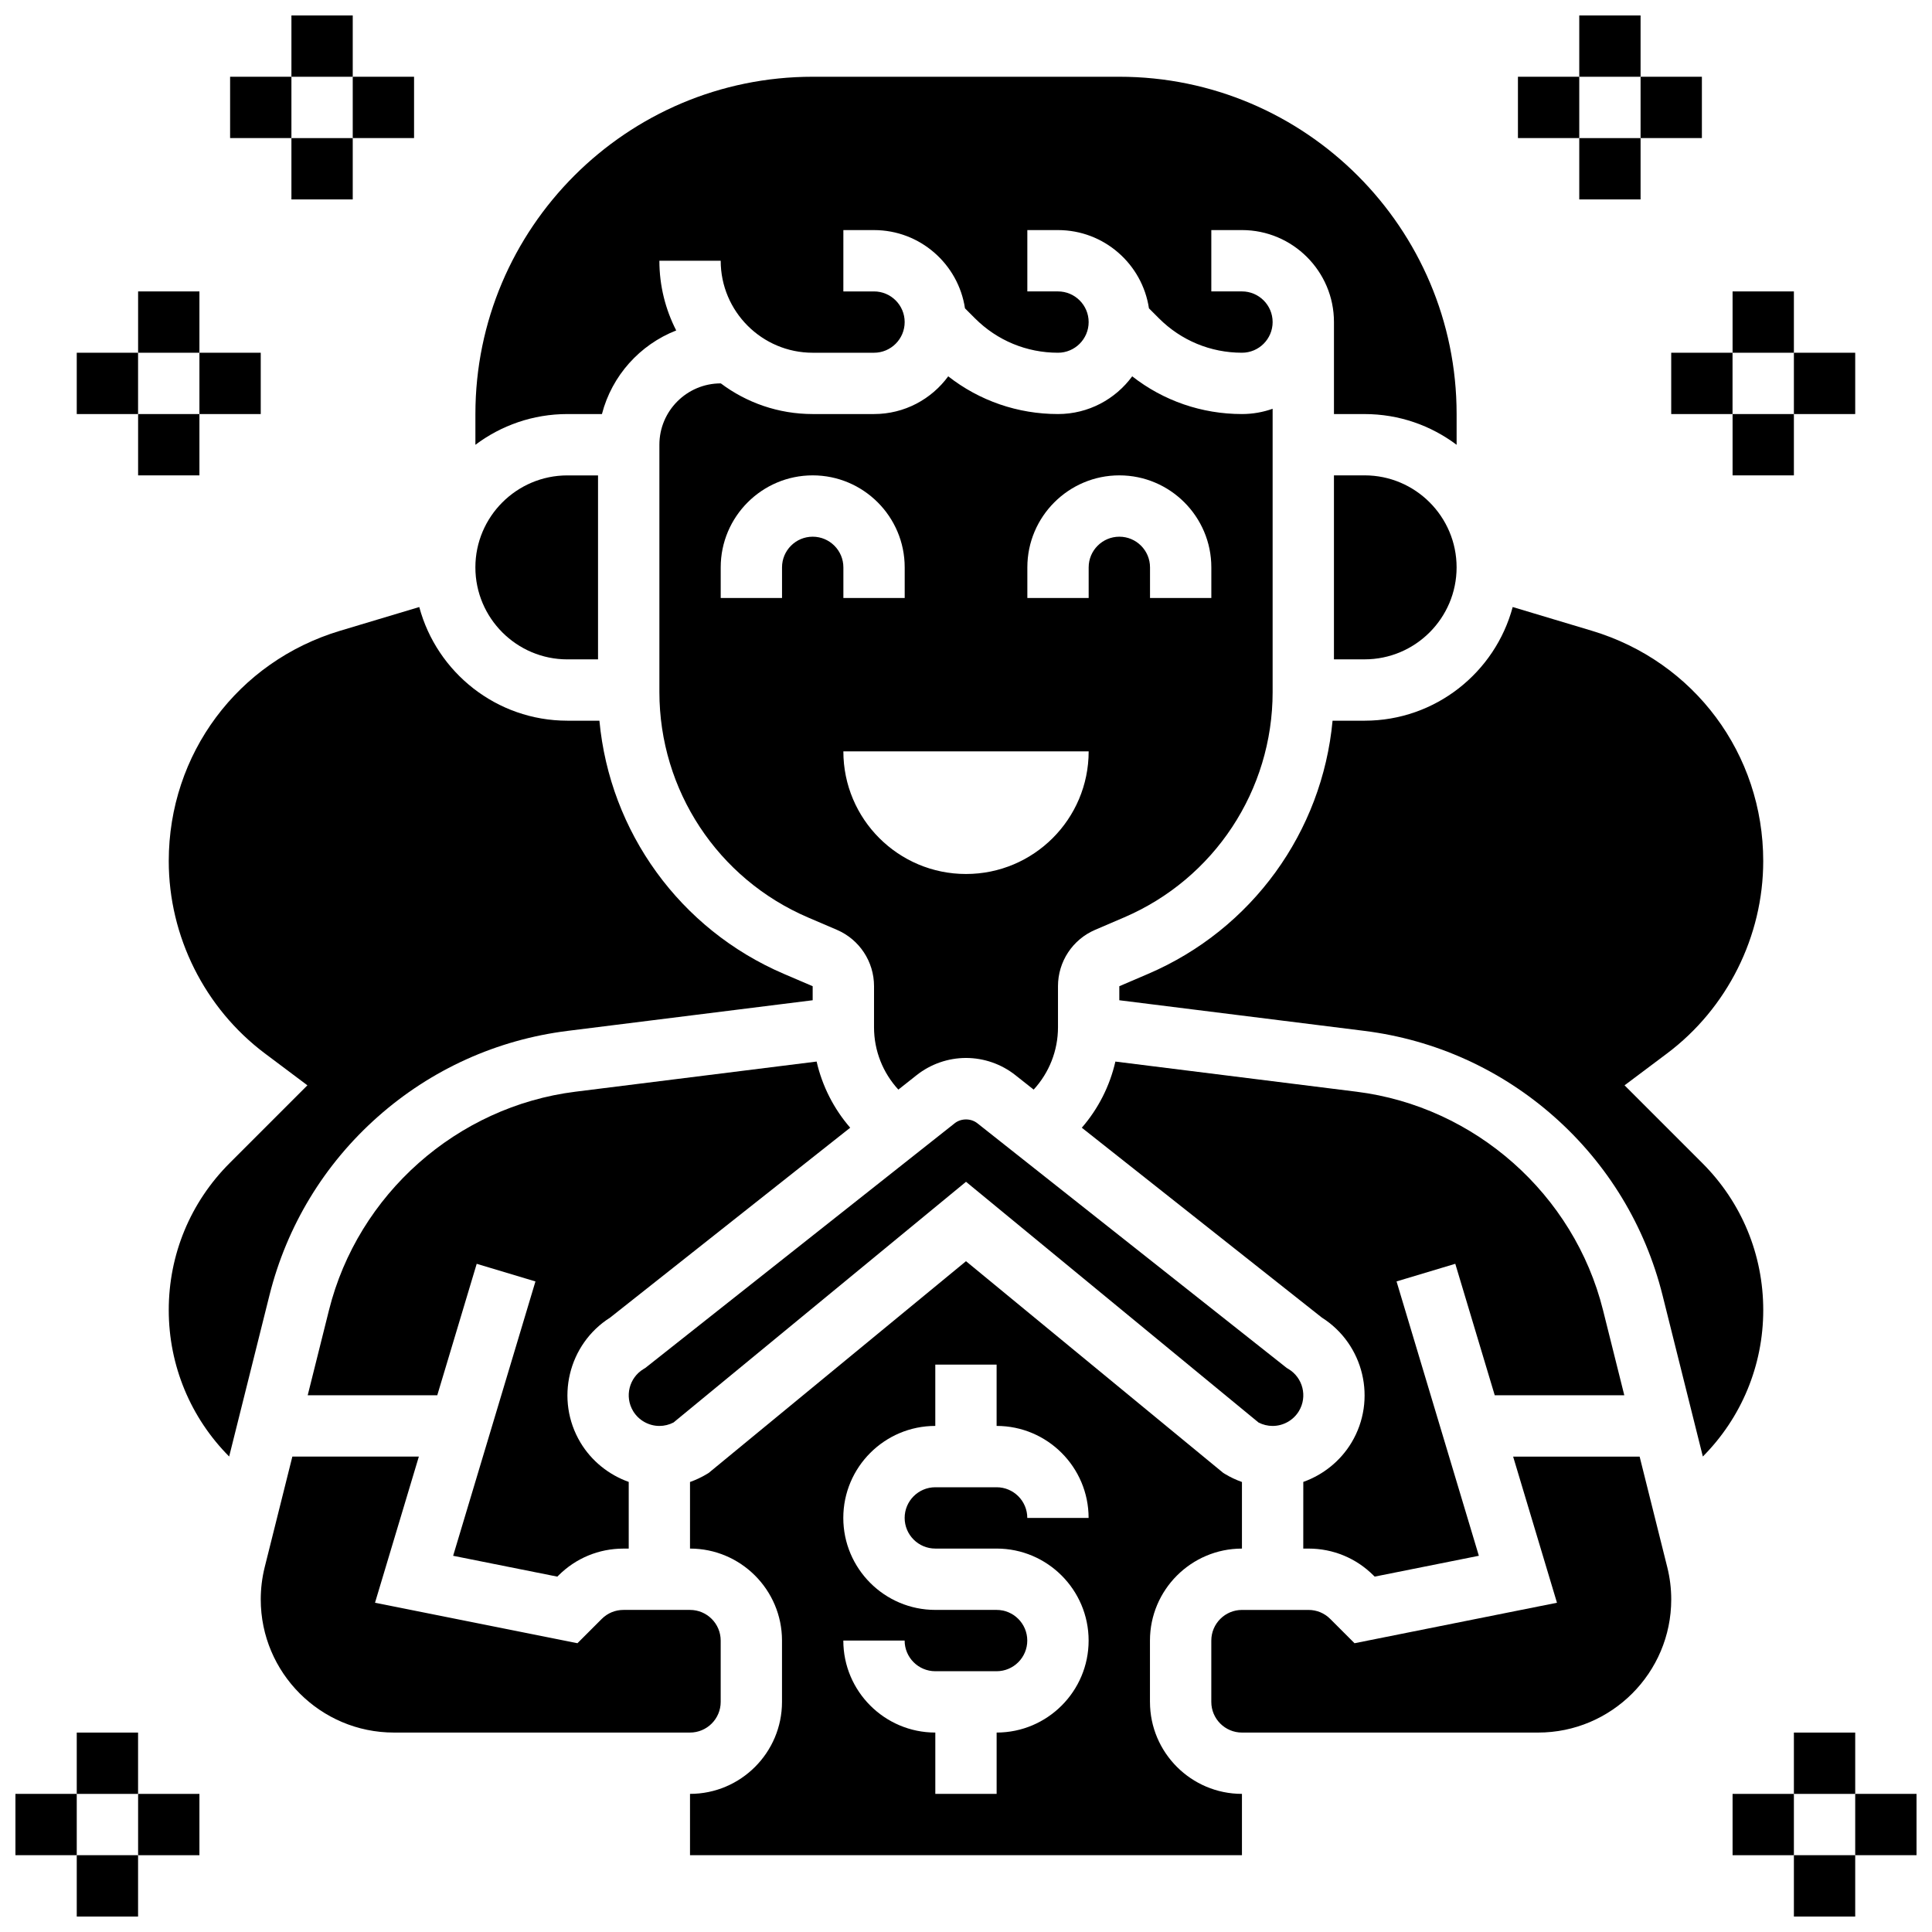 <?xml version="1.0" encoding="UTF-8"?>
<!-- Uploaded to: ICON Repo, www.iconrepo.com, Generator: ICON Repo Mixer Tools -->
<svg width="800px" height="800px" version="1.1" viewBox="144 144 512 512" xmlns="http://www.w3.org/2000/svg">
 <defs>
  <clipPath id="f">
   <path d="m221 148.09h17v16.906h-17z"/>
  </clipPath>
  <clipPath id="e">
   <path d="m164 635h17v16.902h-17z"/>
  </clipPath>
  <clipPath id="d">
   <path d="m148.09 619h16.906v17h-16.906z"/>
  </clipPath>
  <clipPath id="c">
   <path d="m562 148.09h17v16.906h-17z"/>
  </clipPath>
  <clipPath id="b">
   <path d="m619 635h17v16.902h-17z"/>
  </clipPath>
  <clipPath id="a">
   <path d="m635 619h16.902v17h-16.902z"/>
  </clipPath>
 </defs>
 <path d="m294.36 318.74h8.125v-48.754h-8.125c-13.441 0-24.379 10.938-24.379 24.379 0.004 13.438 10.938 24.375 24.379 24.375z"/>
 <path d="m481.26 327.39v-75.062c-2.543 0.902-5.277 1.398-8.125 1.398-10.676 0-20.809-3.523-29.09-9.996-4.441 6.055-11.602 9.996-19.668 9.996-10.676 0-20.809-3.523-29.09-9.996-4.438 6.055-11.598 9.996-19.664 9.996h-16.25c-9.125 0-17.559-3.027-24.348-8.125h-0.031c-8.961 0-16.25 7.293-16.25 16.25v65.539c0 26.039 15.465 49.496 39.398 59.75l7.633 3.269c5.984 2.566 9.852 8.43 9.852 14.938l-0.004 10.898c0 6.195 2.348 12.059 6.449 16.512l4.856-3.84c3.707-2.93 8.348-4.547 13.074-4.547 4.723 0 9.367 1.613 13.074 4.547l4.852 3.84c4.102-4.457 6.449-10.32 6.449-16.512v-10.895c0-6.512 3.867-12.375 9.852-14.938l7.633-3.273c23.934-10.254 39.398-33.707 39.398-59.75zm-121.89-41.16c-4.481 0-8.125 3.644-8.125 8.125v8.125h-16.25v-8.125c0-13.441 10.938-24.379 24.379-24.379s24.379 10.938 24.379 24.379v8.125h-16.25v-8.125c-0.004-4.481-3.652-8.125-8.133-8.125zm40.633 89.387c-17.953 0-32.504-14.551-32.504-32.504h65.008c0 17.949-14.555 32.504-32.504 32.504zm32.504-81.262v8.125h-16.25v-8.125c0-13.441 10.938-24.379 24.379-24.379 13.441 0 24.379 10.938 24.379 24.379v8.125h-16.25v-8.125c0-4.481-3.644-8.125-8.125-8.125-4.488 0-8.133 3.644-8.133 8.125z"/>
 <path d="m303.52 253.73c2.621-10.152 10.043-18.387 19.684-22.156-2.844-5.547-4.461-11.82-4.461-18.473h16.25c0 13.441 10.938 24.379 24.379 24.379h16.25c4.481 0 8.125-3.644 8.125-8.125s-3.644-8.125-8.125-8.125h-8.125l0.004-16.254h8.125c12.207 0 22.344 9.016 24.105 20.738l2.652 2.652c5.875 5.875 13.688 9.113 21.996 9.113 4.481 0 8.125-3.644 8.125-8.125s-3.644-8.125-8.125-8.125h-8.125v-16.254h8.125c12.207 0 22.344 9.016 24.105 20.738l2.652 2.652c5.879 5.875 13.691 9.113 22 9.113 4.481 0 8.125-3.644 8.125-8.125s-3.644-8.125-8.125-8.125h-8.125v-16.254h8.125c13.441 0 24.379 10.938 24.379 24.379v24.379h8.125c9.141 0 17.582 3.035 24.379 8.148v-8.152c0-49.285-40.098-89.387-89.387-89.387h-81.258c-49.285 0-89.387 40.098-89.387 89.387v8.148c6.797-5.113 15.238-8.148 24.379-8.148z"/>
 <path d="m497.51 269.98v48.754h8.125c13.441 0 24.379-10.938 24.379-24.379s-10.938-24.379-24.379-24.379z"/>
 <path d="m305.71 493.16 63.602-50.305c-4.356-5.023-7.414-11.035-8.898-17.531l-63.91 7.988c-31.395 3.922-57.641 27.184-65.316 57.875l-5.644 22.574h34.336l10.453-34.84 15.566 4.672-21.812 72.707 27.609 5.523 0.289-0.289c4.606-4.606 10.727-7.141 17.238-7.141h1.395v-17.672c-5.262-1.875-9.836-5.516-12.777-10.41-6.816-11.371-3.269-26.113 7.871-33.152z"/>
 <path d="m318.75 521.89c1.301 0 2.582-0.316 3.738-0.914l77.516-63.789 77.516 63.789c1.156 0.598 2.438 0.914 3.738 0.914 2.844 0 5.516-1.512 6.977-3.949 2.305-3.84 1.055-8.844-2.789-11.148l-0.449-0.27-0.41-0.324-81.59-64.531c-1.695-1.34-4.289-1.34-5.984 0l-82 64.855-0.449 0.27c-3.84 2.305-5.094 7.305-2.785 11.152 1.457 2.434 4.133 3.945 6.973 3.945z"/>
 <path d="m540.12 513.76h34.336l-5.641-22.57c-7.676-30.695-33.922-53.953-65.316-57.875l-63.91-7.988c-1.484 6.492-4.543 12.508-8.898 17.531l63.602 50.305c11.141 7.043 14.688 21.781 7.871 33.141-2.941 4.898-7.516 8.543-12.777 10.418l-0.008 17.668h1.395c6.512 0 12.633 2.535 17.238 7.141l0.289 0.289 27.609-5.523-21.812-72.707 15.566-4.672z"/>
 <path d="m334.99 595.02v-16.25c0-4.481-3.644-8.125-8.125-8.125h-17.648c-2.172 0-4.211 0.844-5.746 2.383l-6.441 6.441-53.648-10.73 11.617-38.727h-33.523l-7.324 29.289c-0.695 2.797-1.051 5.676-1.051 8.559 0 19.453 15.828 35.285 35.285 35.285h78.477c4.481 0 8.129-3.644 8.129-8.125z"/>
 <path d="m244.1 439.97c14.172-12.559 31.594-20.438 50.387-22.785l64.879-8.109v-3.719l-7.633-3.269c-27.57-11.816-46.137-37.645-48.883-67.098h-8.492c-18.77 0-34.602-12.797-39.246-30.121l-20.977 6.289c-27.164 8.148-45.414 32.68-45.414 61.039 0 19.953 9.531 39.008 25.488 50.98l11.258 8.445-20.617 20.617c-10.398 10.398-16.129 24.23-16.129 38.945 0 14.762 5.844 28.594 16.008 38.805l10.684-42.742c4.594-18.371 14.512-34.719 28.688-47.277z"/>
 <path d="m448.75 595.02v-16.25c0-13.441 10.938-24.379 24.379-24.379v-17.648c-1.531-0.543-3.012-1.234-4.418-2.078l-0.52-0.312-68.195-56.125-68.203 56.125-0.52 0.312c-1.406 0.844-2.883 1.535-4.414 2.078v17.645c13.441 0 24.379 10.938 24.379 24.379v16.25c0 13.441-10.938 24.379-24.379 24.379v16.25h146.27v-16.25c-13.438 0-24.375-10.934-24.375-24.375zm-56.883-40.633h16.25c13.441 0 24.379 10.938 24.379 24.379 0 13.441-10.938 24.379-24.379 24.379v16.25h-16.25v-16.25c-13.441 0-24.379-10.938-24.379-24.379h16.25c0 4.481 3.644 8.125 8.125 8.125h16.25c4.481 0 8.125-3.644 8.125-8.125s-3.644-8.125-8.125-8.125h-16.25c-13.441 0-24.379-10.938-24.379-24.379s10.938-24.379 24.379-24.379v-16.25h16.25v16.25c13.441 0 24.379 10.938 24.379 24.379h-16.25c0-4.481-3.644-8.125-8.125-8.125h-16.25c-4.481 0-8.125 3.644-8.125 8.125s3.644 8.125 8.125 8.125z"/>
 <path d="m595.14 452.24-20.617-20.617 11.258-8.445c15.961-11.973 25.492-31.031 25.492-50.98 0-28.359-18.25-52.891-45.414-61.039l-20.98-6.293c-4.641 17.328-20.473 30.125-39.242 30.125h-8.492c-2.746 29.453-21.312 55.277-48.883 67.098l-7.633 3.269v3.719l64.887 8.109c18.789 2.348 36.211 10.227 50.387 22.785 14.172 12.559 24.09 28.906 28.684 47.277l10.684 42.742c10.164-10.211 16.008-24.043 16.008-38.805-0.004-14.715-5.734-28.547-16.137-38.945z"/>
 <path d="m578.52 530.02h-33.523l11.617 38.723-53.648 10.73-6.441-6.441c-1.535-1.535-3.574-2.383-5.746-2.383h-17.645c-4.481 0-8.125 3.644-8.125 8.125v16.25c0 4.481 3.644 8.125 8.125 8.125h78.477c19.457 0.004 35.285-15.828 35.285-35.281 0-2.883-0.355-5.762-1.055-8.559z"/>
 <g clip-path="url(#f)">
  <path d="m221.23 148.09h16.25v16.25h-16.25z"/>
 </g>
 <path d="m221.23 180.6h16.25v16.25h-16.25z"/>
 <path d="m204.98 164.34h16.25v16.25h-16.25z"/>
 <path d="m237.48 164.34h16.25v16.25h-16.25z"/>
 <path d="m180.6 221.23h16.25v16.25h-16.25z"/>
 <path d="m180.6 253.73h16.25v16.25h-16.25z"/>
 <path d="m164.34 237.48h16.25v16.25h-16.25z"/>
 <path d="m196.85 237.48h16.25v16.25h-16.25z"/>
 <path d="m164.34 603.15h16.25v16.25h-16.25z"/>
 <g clip-path="url(#e)">
  <path d="m164.34 635.65h16.25v16.25h-16.25z"/>
 </g>
 <g clip-path="url(#d)">
  <path d="m148.09 619.4h16.25v16.25h-16.25z"/>
 </g>
 <path d="m180.6 619.4h16.25v16.25h-16.25z"/>
 <g clip-path="url(#c)">
  <path d="m562.52 148.09h16.25v16.25h-16.25z"/>
 </g>
 <path d="m562.52 180.6h16.25v16.25h-16.25z"/>
 <path d="m578.77 164.34h16.25v16.25h-16.25z"/>
 <path d="m546.27 164.34h16.25v16.25h-16.25z"/>
 <path d="m603.15 221.23h16.25v16.25h-16.25z"/>
 <path d="m603.15 253.73h16.25v16.25h-16.25z"/>
 <path d="m619.4 237.48h16.25v16.25h-16.25z"/>
 <path d="m586.89 237.48h16.25v16.25h-16.25z"/>
 <path d="m619.4 603.15h16.25v16.25h-16.25z"/>
 <g clip-path="url(#b)">
  <path d="m619.4 635.65h16.25v16.25h-16.25z"/>
 </g>
 <g clip-path="url(#a)">
  <path d="m635.65 619.4h16.25v16.25h-16.25z"/>
 </g>
 <path d="m603.15 619.4h16.25v16.25h-16.25z"/>
</svg>